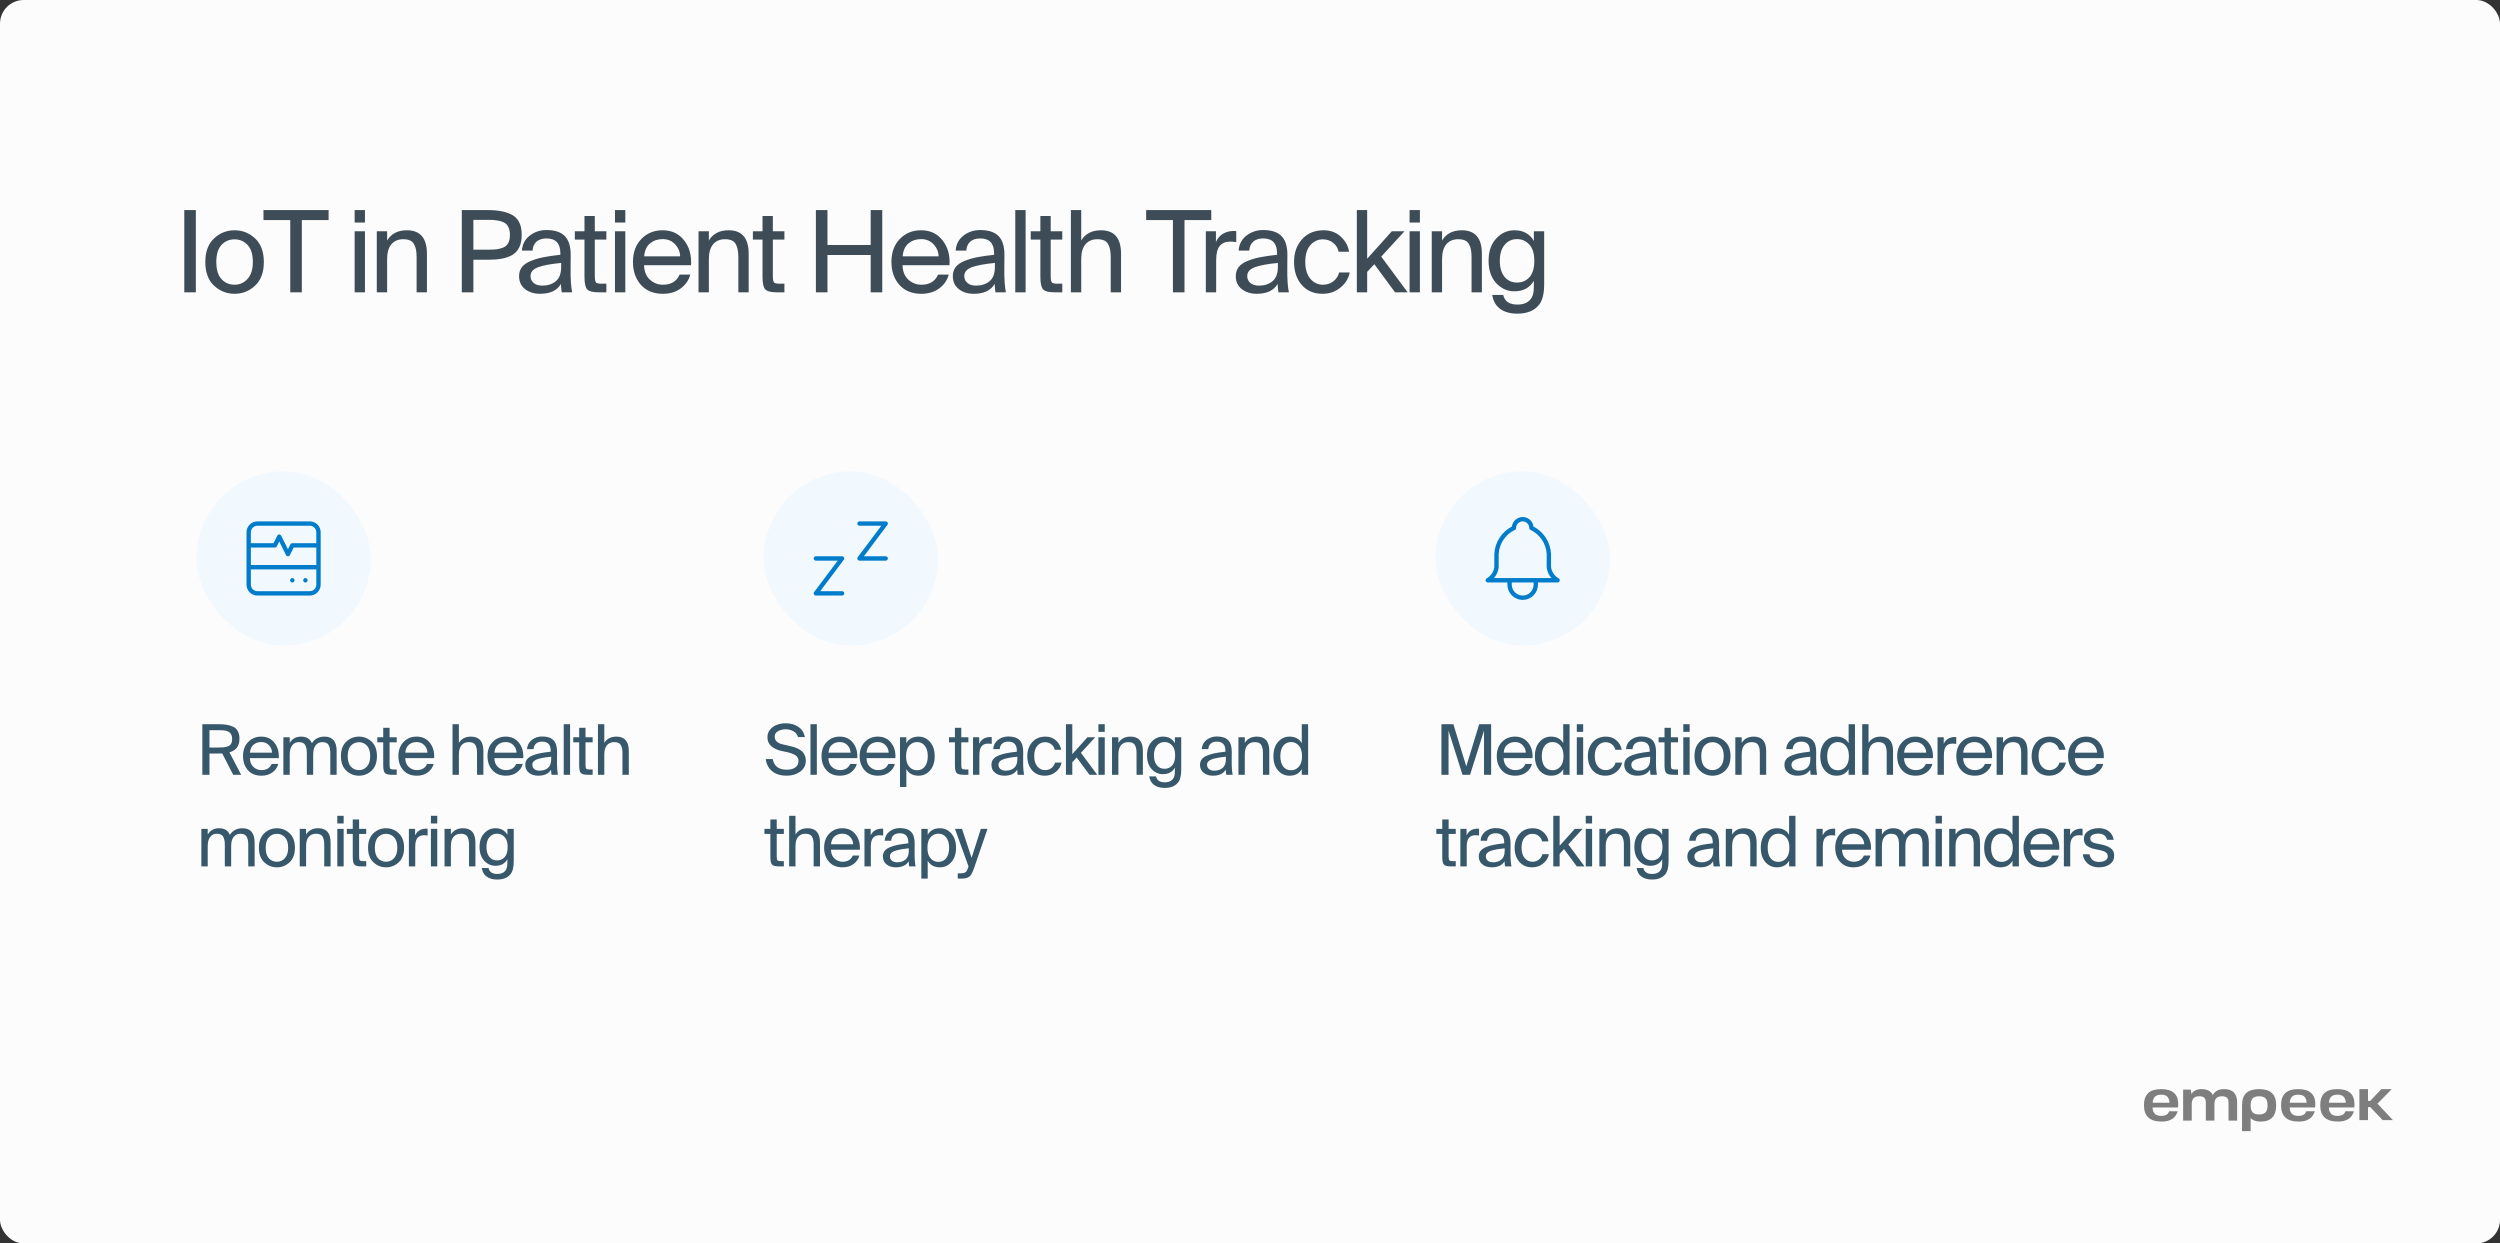 <svg width="573" height="285" viewBox="0 0 573 285" fill="none" xmlns="http://www.w3.org/2000/svg">
<rect x="0" y="0" width="573" height="285" fill="#333333" stroke="none"/>
<rect width="573" height="285" rx="5.43" fill="#FCFCFC"/>
<path opacity="0.8" d="M44.888 48.15V67H42.236V48.15H44.888ZM49.579 60.058C49.579 61.809 49.977 63.117 50.775 63.984C51.572 64.833 52.569 65.258 53.765 65.258C54.943 65.258 55.931 64.816 56.729 63.932C57.543 63.048 57.951 61.757 57.951 60.058C57.951 58.307 57.552 57.007 56.755 56.158C55.957 55.291 54.961 54.858 53.765 54.858C52.569 54.858 51.572 55.283 50.775 56.132C49.977 56.964 49.579 58.273 49.579 60.058ZM49.059 54.65C50.393 53.402 51.962 52.778 53.765 52.778C55.567 52.778 57.136 53.402 58.471 54.65C59.805 55.898 60.473 57.701 60.473 60.058C60.473 62.415 59.805 64.218 58.471 65.466C57.136 66.714 55.567 67.338 53.765 67.338C51.962 67.338 50.393 66.714 49.059 65.466C47.724 64.218 47.057 62.415 47.057 60.058C47.057 57.701 47.724 55.898 49.059 54.65ZM66.527 67V50.438H60.391V48.15H75.315V50.438H69.179V67H66.527ZM81.282 53.012H83.648V67H81.282V53.012ZM81.282 48.15H83.648V51.01H81.282V48.15ZM88.728 53.012V55.118C89.681 53.558 91.189 52.778 93.251 52.778C96.32 52.778 97.853 54.572 97.853 58.16V67H95.487V58.862C95.487 57.579 95.279 56.591 94.864 55.898C94.465 55.187 93.65 54.832 92.419 54.832C91.258 54.832 90.348 55.222 89.689 56.002C89.048 56.782 88.728 57.917 88.728 59.408V67H86.362V53.012H88.728ZM105.847 48.15H111.749C114.297 48.15 116.238 48.557 117.573 49.372C118.907 50.187 119.575 51.677 119.575 53.844C119.575 54.988 119.384 55.941 119.003 56.704C118.639 57.467 118.093 58.056 117.365 58.472C116.637 58.871 115.822 59.148 114.921 59.304C114.037 59.46 112.979 59.538 111.749 59.538H108.499V67H105.847V48.15ZM111.957 50.386H108.499V57.224H111.957C112.771 57.224 113.43 57.189 113.933 57.12C114.435 57.051 114.929 56.912 115.415 56.704C115.917 56.479 116.281 56.132 116.507 55.664C116.749 55.196 116.871 54.589 116.871 53.844C116.871 53.099 116.749 52.492 116.507 52.024C116.281 51.539 115.926 51.183 115.441 50.958C114.955 50.733 114.444 50.585 113.907 50.516C113.387 50.429 112.737 50.386 111.957 50.386ZM128.618 61.15V60.266C126.243 60.491 124.475 60.821 123.314 61.254C122.17 61.687 121.598 62.355 121.598 63.256C121.598 63.932 121.841 64.469 122.326 64.868C122.811 65.267 123.47 65.466 124.302 65.466C125.55 65.466 126.581 65.128 127.396 64.452C128.211 63.776 128.618 62.675 128.618 61.15ZM123.782 67.338C122.413 67.338 121.269 66.983 120.35 66.272C119.431 65.544 118.972 64.556 118.972 63.308C118.972 62.511 119.18 61.826 119.596 61.254C120.029 60.682 120.688 60.214 121.572 59.85C122.473 59.469 123.453 59.174 124.51 58.966C125.567 58.758 126.876 58.567 128.436 58.394V58.056C128.436 55.785 127.379 54.65 125.264 54.65C124.293 54.65 123.531 54.893 122.976 55.378C122.421 55.863 122.118 56.548 122.066 57.432H119.622C119.726 55.993 120.324 54.849 121.416 54C122.525 53.151 123.799 52.726 125.238 52.726C127.162 52.726 128.575 53.194 129.476 54.13C130.377 55.066 130.819 56.522 130.802 58.498L130.776 61.722C130.759 63.993 130.88 65.752 131.14 67H128.748C128.644 66.324 128.583 65.683 128.566 65.076C127.682 66.584 126.087 67.338 123.782 67.338ZM133.963 53.012V49.502H136.329V53.012H138.981V54.91H136.329V63.204C136.329 63.967 136.407 64.461 136.563 64.686C136.737 64.911 137.144 65.024 137.785 65.024H138.981V67H137.265C135.913 67 135.021 66.775 134.587 66.324C134.171 65.873 133.963 64.929 133.963 63.49V54.91H131.753V53.012H133.963ZM140.956 53.012H143.322V67H140.956V53.012ZM140.956 48.15H143.322V51.01H140.956V48.15ZM158.386 60.786H147.622C147.656 62.207 148.098 63.308 148.948 64.088C149.814 64.868 150.811 65.258 151.938 65.258C153.81 65.258 155.084 64.487 155.76 62.944H158.204C157.874 64.209 157.155 65.258 156.046 66.09C154.936 66.922 153.567 67.338 151.938 67.338C149.788 67.338 148.107 66.653 146.894 65.284C145.68 63.915 145.074 62.164 145.074 60.032C145.074 57.848 145.715 56.097 146.998 54.78C148.28 53.445 149.901 52.778 151.86 52.778C153.957 52.778 155.604 53.549 156.8 55.092C157.996 56.617 158.524 58.515 158.386 60.786ZM151.86 54.806C150.733 54.806 149.771 55.135 148.974 55.794C148.194 56.453 147.752 57.441 147.648 58.758H155.89C155.855 57.701 155.474 56.782 154.746 56.002C154.018 55.205 153.056 54.806 151.86 54.806ZM162.469 53.012V55.118C163.422 53.558 164.93 52.778 166.993 52.778C170.061 52.778 171.595 54.572 171.595 58.16V67H169.229V58.862C169.229 57.579 169.021 56.591 168.605 55.898C168.206 55.187 167.392 54.832 166.161 54.832C165 54.832 164.09 55.222 163.431 56.002C162.79 56.782 162.469 57.917 162.469 59.408V67H160.103V53.012H162.469ZM174.77 53.012V49.502H177.136V53.012H179.788V54.91H177.136V63.204C177.136 63.967 177.214 64.461 177.37 64.686C177.544 64.911 177.951 65.024 178.592 65.024H179.788V67H178.072C176.72 67 175.828 66.775 175.394 66.324C174.978 65.873 174.77 64.929 174.77 63.49V54.91H172.56V53.012H174.77ZM199.561 48.15H202.213V67H199.561V58.446H189.655V67H187.003V48.15H189.655V56.158H199.561V48.15ZM217.627 60.786H206.863C206.898 62.207 207.34 63.308 208.189 64.088C209.056 64.868 210.052 65.258 211.179 65.258C213.051 65.258 214.325 64.487 215.001 62.944H217.445C217.116 64.209 216.396 65.258 215.287 66.09C214.178 66.922 212.808 67.338 211.179 67.338C209.03 67.338 207.348 66.653 206.135 65.284C204.922 63.915 204.315 62.164 204.315 60.032C204.315 57.848 204.956 56.097 206.239 54.78C207.522 53.445 209.142 52.778 211.101 52.778C213.198 52.778 214.845 53.549 216.041 55.092C217.237 56.617 217.766 58.515 217.627 60.786ZM211.101 54.806C209.974 54.806 209.012 55.135 208.215 55.794C207.435 56.453 206.993 57.441 206.889 58.758H215.131C215.096 57.701 214.715 56.782 213.987 56.002C213.259 55.205 212.297 54.806 211.101 54.806ZM228.031 61.15V60.266C225.657 60.491 223.889 60.821 222.727 61.254C221.583 61.687 221.011 62.355 221.011 63.256C221.011 63.932 221.254 64.469 221.739 64.868C222.225 65.267 222.883 65.466 223.715 65.466C224.963 65.466 225.995 65.128 226.809 64.452C227.624 63.776 228.031 62.675 228.031 61.15ZM223.195 67.338C221.826 67.338 220.682 66.983 219.763 66.272C218.845 65.544 218.385 64.556 218.385 63.308C218.385 62.511 218.593 61.826 219.009 61.254C219.443 60.682 220.101 60.214 220.985 59.85C221.887 59.469 222.866 59.174 223.923 58.966C224.981 58.758 226.289 58.567 227.849 58.394V58.056C227.849 55.785 226.792 54.65 224.677 54.65C223.707 54.65 222.944 54.893 222.389 55.378C221.835 55.863 221.531 56.548 221.479 57.432H219.035C219.139 55.993 219.737 54.849 220.829 54C221.939 53.151 223.213 52.726 224.651 52.726C226.575 52.726 227.988 53.194 228.889 54.13C229.791 55.066 230.233 56.522 230.215 58.498L230.189 61.722C230.172 63.993 230.293 65.752 230.553 67H228.161C228.057 66.324 227.997 65.683 227.979 65.076C227.095 66.584 225.501 67.338 223.195 67.338ZM235.067 48.15V67H232.701V48.15H235.067ZM238.456 53.012V49.502H240.822V53.012H243.474V54.91H240.822V63.204C240.822 63.967 240.9 64.461 241.056 64.686C241.229 64.911 241.637 65.024 242.278 65.024H243.474V67H241.758C240.406 67 239.513 66.775 239.08 66.324C238.664 65.873 238.456 64.929 238.456 63.49V54.91H236.246V53.012H238.456ZM247.815 48.15V55.118C248.768 53.558 250.276 52.778 252.339 52.778C255.407 52.778 256.941 54.572 256.941 58.16V67H254.575V58.862C254.575 57.579 254.367 56.591 253.951 55.898C253.552 55.187 252.738 54.832 251.507 54.832C250.346 54.832 249.436 55.222 248.777 56.002C248.136 56.782 247.815 57.917 247.815 59.408V67H245.449V48.15H247.815ZM268.834 67V50.438H262.698V48.15H277.622V50.438H271.486V67H268.834ZM283.346 52.96V55.482C282.912 55.413 282.47 55.378 282.02 55.378C280.91 55.378 280.087 55.716 279.55 56.392C279.012 57.051 278.744 58.143 278.744 59.668V67H276.378V53.012H278.692V55.456C279.402 53.861 280.72 53.021 282.644 52.934C282.921 52.934 283.155 52.943 283.346 52.96ZM292.886 61.15V60.266C290.511 60.491 288.743 60.821 287.582 61.254C286.438 61.687 285.866 62.355 285.866 63.256C285.866 63.932 286.109 64.469 286.594 64.868C287.079 65.267 287.738 65.466 288.57 65.466C289.818 65.466 290.849 65.128 291.664 64.452C292.479 63.776 292.886 62.675 292.886 61.15ZM288.05 67.338C286.681 67.338 285.537 66.983 284.618 66.272C283.699 65.544 283.24 64.556 283.24 63.308C283.24 62.511 283.448 61.826 283.864 61.254C284.297 60.682 284.956 60.214 285.84 59.85C286.741 59.469 287.721 59.174 288.778 58.966C289.835 58.758 291.144 58.567 292.704 58.394V58.056C292.704 55.785 291.647 54.65 289.532 54.65C288.561 54.65 287.799 54.893 287.244 55.378C286.689 55.863 286.386 56.548 286.334 57.432H283.89C283.994 55.993 284.592 54.849 285.684 54C286.793 53.151 288.067 52.726 289.506 52.726C291.43 52.726 292.843 53.194 293.744 54.13C294.645 55.066 295.087 56.522 295.07 58.498L295.044 61.722C295.027 63.993 295.148 65.752 295.408 67H293.016C292.912 66.324 292.851 65.683 292.834 65.076C291.95 66.584 290.355 67.338 288.05 67.338ZM303.354 52.778C304.966 52.778 306.292 53.272 307.332 54.26C308.389 55.248 309.013 56.392 309.204 57.692H306.812C306.638 56.86 306.222 56.184 305.564 55.664C304.905 55.127 304.116 54.858 303.198 54.858C302.071 54.858 301.118 55.3 300.338 56.184C299.558 57.068 299.168 58.342 299.168 60.006C299.168 61.687 299.558 62.987 300.338 63.906C301.118 64.807 302.071 65.258 303.198 65.258C304.151 65.258 304.966 64.989 305.642 64.452C306.318 63.897 306.742 63.23 306.916 62.45H309.36C309.1 63.802 308.389 64.955 307.228 65.908C306.084 66.861 304.714 67.338 303.12 67.338C301.126 67.338 299.54 66.662 298.362 65.31C297.183 63.958 296.594 62.199 296.594 60.032C296.594 57.917 297.209 56.184 298.44 54.832C299.67 53.463 301.308 52.778 303.354 52.778ZM310.988 48.15H313.354V59.304L318.996 53.012H321.908L316.578 58.81L322.636 67H319.75L314.992 60.552L313.354 62.32V67H310.988V48.15ZM323.075 53.012H325.441V67H323.075V53.012ZM323.075 48.15H325.441V51.01H323.075V48.15ZM330.52 53.012V55.118C331.474 53.558 332.982 52.778 335.044 52.778C338.112 52.778 339.646 54.572 339.646 58.16V67H337.28V58.862C337.28 57.579 337.072 56.591 336.656 55.898C336.258 55.187 335.443 54.832 334.212 54.832C333.051 54.832 332.141 55.222 331.482 56.002C330.841 56.782 330.52 57.917 330.52 59.408V67H328.154V53.012H330.52ZM351.558 55.222V53.012H353.924V65.128C353.924 67.433 353.482 69.071 352.598 70.042C351.523 71.273 349.911 71.888 347.762 71.888C346.15 71.888 344.841 71.524 343.836 70.796C342.848 70.068 342.241 69.002 342.016 67.598H344.538C344.867 69.071 345.95 69.808 347.788 69.808C349.053 69.808 350.006 69.461 350.648 68.768C350.96 68.421 351.185 68.031 351.324 67.598C351.48 67.182 351.558 66.541 351.558 65.674V64.348C350.622 65.96 349.14 66.766 347.112 66.766C345.482 66.766 344.087 66.142 342.926 64.894C341.764 63.629 341.184 61.921 341.184 59.772C341.184 57.623 341.764 55.924 342.926 54.676C344.087 53.411 345.482 52.778 347.112 52.778C349.14 52.778 350.622 53.593 351.558 55.222ZM351.662 59.772C351.662 58.108 351.28 56.869 350.518 56.054C349.772 55.222 348.836 54.806 347.71 54.806C346.531 54.806 345.578 55.248 344.85 56.132C344.122 56.999 343.758 58.212 343.758 59.772C343.758 61.349 344.122 62.58 344.85 63.464C345.578 64.331 346.531 64.764 347.71 64.764C348.854 64.764 349.798 64.357 350.544 63.542C351.289 62.71 351.662 61.453 351.662 59.772Z" fill="#0E212D"/>
<path d="M495.353 249.624C492.668 249.624 491.398 250.814 491.398 253.346C491.398 255.85 492.749 257.067 495.477 257.067C497.4 257.067 498.643 256.288 499.129 254.703H497.157C496.973 255.401 496.336 255.764 495.369 255.764C494.094 255.764 493.413 255.169 493.37 253.838H499.204C499.237 253.616 499.248 253.313 499.248 253.092C499.253 250.787 497.946 249.624 495.353 249.624ZM493.386 252.74C493.419 252.134 493.635 251.593 493.959 251.312C494.283 251.031 494.748 250.901 495.358 250.901C495.947 250.901 496.395 251.031 496.709 251.312C497.022 251.593 497.233 252.129 497.265 252.74H493.386Z" fill="black" fill-opacity="0.5"/>
<path d="M509.753 249.624C508.494 249.624 507.646 250.084 507.176 250.998C506.766 250.089 505.885 249.624 504.556 249.624C503.508 249.624 502.644 250.057 502.282 250.76L502.131 249.738H500.375V249.851V250.127V256.845H502.347V253.097C502.347 251.837 502.892 251.263 504.075 251.263C505.123 251.263 505.577 251.696 505.577 252.702V256.845H507.549V253.097C507.549 251.837 508.095 251.263 509.278 251.263C510.326 251.263 510.779 251.696 510.779 252.702V256.845H512.751V252.632C512.735 250.636 511.736 249.624 509.753 249.624Z" fill="black" fill-opacity="0.5"/>
<path d="M517.786 249.624C515.134 249.624 513.875 250.814 513.875 253.346V259.258H515.847V256.245C516.274 256.764 517.089 257.073 518.105 257.073C520.487 257.073 521.697 255.829 521.697 253.351C521.697 250.814 520.438 249.624 517.786 249.624ZM517.786 255.434C516.419 255.434 515.847 254.833 515.847 253.351C515.847 251.869 516.425 251.269 517.786 251.269C519.153 251.269 519.725 251.869 519.725 253.351C519.725 254.833 519.147 255.434 517.786 255.434Z" fill="black" fill-opacity="0.5"/>
<path d="M526.775 249.624C524.09 249.624 522.82 250.814 522.82 253.346C522.82 255.85 524.171 257.067 526.899 257.067C528.822 257.067 530.064 256.288 530.551 254.703H528.579C528.395 255.401 527.758 255.764 526.791 255.764C525.516 255.764 524.835 255.169 524.792 253.838H530.626C530.659 253.616 530.669 253.313 530.669 253.092C530.669 250.787 529.362 249.624 526.775 249.624ZM524.803 252.74C524.835 252.134 525.051 251.593 525.375 251.312C525.7 251.031 526.164 250.901 526.775 250.901C527.363 250.901 527.812 251.031 528.125 251.312C528.438 251.593 528.649 252.129 528.682 252.74H524.803Z" fill="black" fill-opacity="0.5"/>
<path d="M535.751 249.624C533.066 249.624 531.797 250.814 531.797 253.346C531.797 255.85 533.147 257.067 535.875 257.067C537.799 257.067 539.041 256.288 539.527 254.703H537.555C537.372 255.401 536.734 255.764 535.767 255.764C534.492 255.764 533.812 255.169 533.769 253.838H539.603C539.635 253.616 539.646 253.313 539.646 253.092C539.646 250.787 538.344 249.624 535.751 249.624ZM533.779 252.74C533.812 252.134 534.028 251.593 534.352 251.312C534.676 251.031 535.141 250.901 535.751 250.901C536.34 250.901 536.788 251.031 537.102 251.312C537.415 251.593 537.626 252.129 537.658 252.74H533.779Z" fill="black" fill-opacity="0.5"/>
<path d="M548.19 249.624H545.808L543.264 252.318H542.745V249.624H540.773V256.732H542.745V253.751H543.264L546.111 256.732H548.45L544.911 252.962L548.19 249.624Z" fill="black" fill-opacity="0.5"/>
<rect x="45" y="108" width="40" height="40" rx="20" fill="#F1F9FF"/>
<path d="M57 125H63L64 123L66 127L67 125H73M57 130H73M67 133V133.01M70 133V133.01M57 122C57 121.47 57.211 120.961 57.586 120.586C57.961 120.211 58.47 120 59 120H71C71.53 120 72.039 120.211 72.414 120.586C72.789 120.961 73 121.47 73 122V134C73 134.53 72.789 135.039 72.414 135.414C72.039 135.789 71.53 136 71 136H59C58.47 136 57.961 135.789 57.586 135.414C57.211 135.039 57 134.53 57 134V122Z" stroke="#007CCB" stroke-linecap="round" stroke-linejoin="round"/>
<path d="M53.448 177.583L50.936 172.687C50.733 172.698 50.44 172.703 50.056 172.703H48.008V177.583H46.376V165.983H50.056C50.824 165.983 51.475 166.031 52.008 166.127C52.552 166.213 53.053 166.373 53.512 166.607C53.971 166.842 54.312 167.189 54.536 167.647C54.771 168.095 54.888 168.655 54.888 169.327C54.888 170.981 54.12 172.015 52.584 172.431L55.272 177.583H53.448ZM50.184 167.359H48.008V171.327H50.184C50.675 171.327 51.075 171.311 51.384 171.279C51.704 171.237 52.013 171.151 52.312 171.023C52.621 170.895 52.845 170.693 52.984 170.415C53.133 170.138 53.208 169.786 53.208 169.359C53.208 169.007 53.155 168.709 53.048 168.463C52.941 168.218 52.803 168.026 52.632 167.887C52.472 167.738 52.253 167.626 51.976 167.551C51.699 167.466 51.427 167.413 51.16 167.391C50.893 167.37 50.568 167.359 50.184 167.359ZM63.893 173.759H57.269C57.291 174.634 57.563 175.311 58.085 175.791C58.619 176.271 59.232 176.511 59.925 176.511C61.077 176.511 61.861 176.037 62.277 175.087H63.781C63.579 175.866 63.136 176.511 62.453 177.023C61.771 177.535 60.928 177.791 59.925 177.791C58.603 177.791 57.568 177.37 56.821 176.527C56.075 175.685 55.701 174.607 55.701 173.295C55.701 171.951 56.096 170.874 56.885 170.063C57.675 169.242 58.672 168.831 59.877 168.831C61.168 168.831 62.181 169.306 62.917 170.255C63.653 171.194 63.979 172.362 63.893 173.759ZM59.877 170.079C59.184 170.079 58.592 170.282 58.101 170.687C57.621 171.093 57.349 171.701 57.285 172.511H62.357C62.336 171.861 62.101 171.295 61.653 170.815C61.205 170.325 60.613 170.079 59.877 170.079ZM66.406 172.911V177.583H64.95V168.975H66.406V170.271C66.993 169.311 67.857 168.831 68.998 168.831C70.246 168.831 71.073 169.338 71.478 170.351C72.129 169.338 73.094 168.831 74.374 168.831C76.23 168.831 77.158 169.935 77.158 172.143V177.583H75.702V172.575C75.702 171.797 75.574 171.189 75.318 170.751C75.073 170.314 74.588 170.095 73.862 170.095C73.222 170.095 72.716 170.341 72.342 170.831C71.969 171.311 71.782 172.005 71.782 172.911V177.583H70.326V172.575C70.326 171.797 70.198 171.189 69.942 170.751C69.697 170.314 69.212 170.095 68.486 170.095C67.846 170.095 67.34 170.341 66.966 170.831C66.593 171.311 66.406 172.005 66.406 172.911ZM79.693 173.311C79.693 174.389 79.938 175.194 80.429 175.727C80.919 176.25 81.533 176.511 82.269 176.511C82.994 176.511 83.602 176.239 84.093 175.695C84.594 175.151 84.845 174.357 84.845 173.311C84.845 172.234 84.599 171.434 84.109 170.911C83.618 170.378 83.005 170.111 82.269 170.111C81.533 170.111 80.919 170.373 80.429 170.895C79.938 171.407 79.693 172.213 79.693 173.311ZM79.373 169.983C80.194 169.215 81.159 168.831 82.269 168.831C83.378 168.831 84.343 169.215 85.165 169.983C85.986 170.751 86.397 171.861 86.397 173.311C86.397 174.762 85.986 175.871 85.165 176.639C84.343 177.407 83.378 177.791 82.269 177.791C81.159 177.791 80.194 177.407 79.373 176.639C78.551 175.871 78.141 174.762 78.141 173.311C78.141 171.861 78.551 170.751 79.373 169.983ZM87.836 168.975V166.815H89.292V168.975H90.924V170.143H89.292V175.247C89.292 175.717 89.34 176.021 89.436 176.159C89.543 176.298 89.793 176.367 90.188 176.367H90.924V177.583H89.868C89.036 177.583 88.487 177.445 88.22 177.167C87.964 176.89 87.836 176.309 87.836 175.423V170.143H86.476V168.975H87.836ZM99.505 173.759H92.881C92.903 174.634 93.174 175.311 93.697 175.791C94.231 176.271 94.844 176.511 95.537 176.511C96.689 176.511 97.473 176.037 97.889 175.087H99.393C99.191 175.866 98.748 176.511 98.065 177.023C97.382 177.535 96.54 177.791 95.537 177.791C94.215 177.791 93.18 177.37 92.433 176.527C91.686 175.685 91.313 174.607 91.313 173.295C91.313 171.951 91.708 170.874 92.497 170.063C93.287 169.242 94.284 168.831 95.489 168.831C96.78 168.831 97.793 169.306 98.529 170.255C99.265 171.194 99.591 172.362 99.505 173.759ZM95.489 170.079C94.796 170.079 94.204 170.282 93.713 170.687C93.233 171.093 92.961 171.701 92.897 172.511H97.969C97.948 171.861 97.713 171.295 97.265 170.815C96.817 170.325 96.225 170.079 95.489 170.079ZM105.175 165.983V170.271C105.762 169.311 106.69 168.831 107.959 168.831C109.847 168.831 110.791 169.935 110.791 172.143V177.583H109.335V172.575C109.335 171.786 109.207 171.178 108.951 170.751C108.706 170.314 108.204 170.095 107.447 170.095C106.732 170.095 106.172 170.335 105.767 170.815C105.372 171.295 105.175 171.994 105.175 172.911V177.583H103.719V165.983H105.175ZM119.929 173.759H113.305C113.326 174.634 113.598 175.311 114.121 175.791C114.654 176.271 115.268 176.511 115.961 176.511C117.113 176.511 117.897 176.037 118.313 175.087H119.817C119.614 175.866 119.172 176.511 118.489 177.023C117.806 177.535 116.964 177.791 115.961 177.791C114.638 177.791 113.604 177.37 112.857 176.527C112.11 175.685 111.737 174.607 111.737 173.295C111.737 171.951 112.132 170.874 112.921 170.063C113.71 169.242 114.708 168.831 115.913 168.831C117.204 168.831 118.217 169.306 118.953 170.255C119.689 171.194 120.014 172.362 119.929 173.759ZM115.913 170.079C115.22 170.079 114.628 170.282 114.137 170.687C113.657 171.093 113.385 171.701 113.321 172.511H118.393C118.372 171.861 118.137 171.295 117.689 170.815C117.241 170.325 116.649 170.079 115.913 170.079ZM126.332 173.983V173.439C124.87 173.578 123.782 173.781 123.068 174.047C122.364 174.314 122.012 174.725 122.012 175.279C122.012 175.695 122.161 176.026 122.46 176.271C122.758 176.517 123.164 176.639 123.676 176.639C124.444 176.639 125.078 176.431 125.58 176.015C126.081 175.599 126.332 174.922 126.332 173.983ZM123.356 177.791C122.513 177.791 121.809 177.573 121.244 177.135C120.678 176.687 120.396 176.079 120.396 175.311C120.396 174.821 120.524 174.399 120.78 174.047C121.046 173.695 121.452 173.407 121.996 173.183C122.55 172.949 123.153 172.767 123.804 172.639C124.454 172.511 125.26 172.394 126.22 172.287V172.079C126.22 170.682 125.569 169.983 124.268 169.983C123.67 169.983 123.201 170.133 122.86 170.431C122.518 170.73 122.332 171.151 122.3 171.695H120.796C120.86 170.81 121.228 170.106 121.9 169.583C122.582 169.061 123.366 168.799 124.252 168.799C125.436 168.799 126.305 169.087 126.86 169.663C127.414 170.239 127.686 171.135 127.676 172.351L127.66 174.335C127.649 175.733 127.724 176.815 127.884 177.583H126.412C126.348 177.167 126.31 176.773 126.3 176.399C125.756 177.327 124.774 177.791 123.356 177.791ZM130.661 165.983V177.583H129.205V165.983H130.661ZM132.747 168.975V166.815H134.203V168.975H135.835V170.143H134.203V175.247C134.203 175.717 134.251 176.021 134.347 176.159C134.453 176.298 134.704 176.367 135.099 176.367H135.835V177.583H134.779C133.947 177.583 133.397 177.445 133.131 177.167C132.875 176.89 132.747 176.309 132.747 175.423V170.143H131.387V168.975H132.747ZM138.506 165.983V170.271C139.093 169.311 140.021 168.831 141.29 168.831C143.178 168.831 144.122 169.935 144.122 172.143V177.583H142.666V172.575C142.666 171.786 142.538 171.178 142.282 170.751C142.037 170.314 141.535 170.095 140.778 170.095C140.063 170.095 139.503 170.335 139.098 170.815C138.703 171.295 138.506 171.994 138.506 172.911V177.583H137.05V165.983H138.506ZM47.608 193.911V198.583H46.152V189.975H47.608V191.271C48.195 190.311 49.059 189.831 50.2 189.831C51.448 189.831 52.275 190.338 52.68 191.351C53.331 190.338 54.296 189.831 55.576 189.831C57.432 189.831 58.36 190.935 58.36 193.143V198.583H56.904V193.575C56.904 192.797 56.776 192.189 56.52 191.751C56.275 191.314 55.789 191.095 55.064 191.095C54.424 191.095 53.917 191.341 53.544 191.831C53.171 192.311 52.984 193.005 52.984 193.911V198.583H51.528V193.575C51.528 192.797 51.4 192.189 51.144 191.751C50.899 191.314 50.413 191.095 49.688 191.095C49.048 191.095 48.541 191.341 48.168 191.831C47.795 192.311 47.608 193.005 47.608 193.911ZM60.895 194.311C60.895 195.389 61.14 196.194 61.631 196.727C62.121 197.25 62.735 197.511 63.471 197.511C64.196 197.511 64.804 197.239 65.295 196.695C65.796 196.151 66.047 195.357 66.047 194.311C66.047 193.234 65.801 192.434 65.311 191.911C64.82 191.378 64.207 191.111 63.471 191.111C62.735 191.111 62.121 191.373 61.631 191.895C61.14 192.407 60.895 193.213 60.895 194.311ZM60.575 190.983C61.396 190.215 62.361 189.831 63.471 189.831C64.58 189.831 65.545 190.215 66.367 190.983C67.188 191.751 67.599 192.861 67.599 194.311C67.599 195.762 67.188 196.871 66.367 197.639C65.545 198.407 64.58 198.791 63.471 198.791C62.361 198.791 61.396 198.407 60.575 197.639C59.753 196.871 59.343 195.762 59.343 194.311C59.343 192.861 59.753 191.751 60.575 190.983ZM70.156 189.975V191.271C70.743 190.311 71.671 189.831 72.94 189.831C74.828 189.831 75.772 190.935 75.772 193.143V198.583H74.316V193.575C74.316 192.786 74.188 192.178 73.932 191.751C73.687 191.314 73.186 191.095 72.428 191.095C71.713 191.095 71.153 191.335 70.748 191.815C70.353 192.295 70.156 192.994 70.156 193.911V198.583H68.7V189.975H70.156ZM77.31 189.975H78.766V198.583H77.31V189.975ZM77.31 186.983H78.766V188.743H77.31V186.983ZM80.852 189.975V187.815H82.308V189.975H83.94V191.143H82.308V196.247C82.308 196.717 82.356 197.021 82.452 197.159C82.558 197.298 82.809 197.367 83.204 197.367H83.94V198.583H82.884C82.052 198.583 81.502 198.445 81.236 198.167C80.98 197.89 80.852 197.309 80.852 196.423V191.143H79.492V189.975H80.852ZM85.913 194.311C85.913 195.389 86.158 196.194 86.649 196.727C87.139 197.25 87.753 197.511 88.489 197.511C89.214 197.511 89.822 197.239 90.313 196.695C90.814 196.151 91.065 195.357 91.065 194.311C91.065 193.234 90.819 192.434 90.329 191.911C89.838 191.378 89.225 191.111 88.489 191.111C87.753 191.111 87.139 191.373 86.649 191.895C86.158 192.407 85.913 193.213 85.913 194.311ZM85.593 190.983C86.414 190.215 87.379 189.831 88.489 189.831C89.598 189.831 90.563 190.215 91.385 190.983C92.206 191.751 92.617 192.861 92.617 194.311C92.617 195.762 92.206 196.871 91.385 197.639C90.563 198.407 89.598 198.791 88.489 198.791C87.379 198.791 86.414 198.407 85.593 197.639C84.771 196.871 84.361 195.762 84.361 194.311C84.361 192.861 84.771 191.751 85.593 190.983ZM98.006 189.943V191.495C97.74 191.453 97.468 191.431 97.19 191.431C96.508 191.431 96.001 191.639 95.67 192.055C95.34 192.461 95.174 193.133 95.174 194.071V198.583H93.718V189.975H95.142V191.479C95.58 190.498 96.39 189.981 97.574 189.927C97.745 189.927 97.889 189.933 98.006 189.943ZM98.766 189.975H100.222V198.583H98.766V189.975ZM98.766 186.983H100.222V188.743H98.766V186.983ZM103.347 189.975V191.271C103.934 190.311 104.862 189.831 106.131 189.831C108.019 189.831 108.963 190.935 108.963 193.143V198.583H107.507V193.575C107.507 192.786 107.379 192.178 107.123 191.751C106.878 191.314 106.377 191.095 105.619 191.095C104.905 191.095 104.345 191.335 103.939 191.815C103.545 192.295 103.347 192.994 103.347 193.911V198.583H101.891V189.975H103.347ZM116.293 191.335V189.975H117.749V197.431C117.749 198.85 117.477 199.858 116.933 200.455C116.272 201.213 115.28 201.591 113.957 201.591C112.965 201.591 112.16 201.367 111.541 200.919C110.933 200.471 110.56 199.815 110.421 198.951H111.973C112.176 199.858 112.843 200.311 113.973 200.311C114.752 200.311 115.339 200.098 115.733 199.671C115.925 199.458 116.064 199.218 116.149 198.951C116.245 198.695 116.293 198.301 116.293 197.767V196.951C115.717 197.943 114.805 198.439 113.557 198.439C112.555 198.439 111.696 198.055 110.981 197.287C110.267 196.509 109.909 195.458 109.909 194.135C109.909 192.813 110.267 191.767 110.981 190.999C111.696 190.221 112.555 189.831 113.557 189.831C114.805 189.831 115.717 190.333 116.293 191.335ZM116.357 194.135C116.357 193.111 116.123 192.349 115.653 191.847C115.195 191.335 114.619 191.079 113.925 191.079C113.2 191.079 112.613 191.351 112.165 191.895C111.717 192.429 111.493 193.175 111.493 194.135C111.493 195.106 111.717 195.863 112.165 196.407C112.613 196.941 113.2 197.207 113.925 197.207C114.629 197.207 115.211 196.957 115.669 196.455C116.128 195.943 116.357 195.17 116.357 194.135Z" fill="#37576B"/>
<rect x="175" y="108" width="40" height="40" rx="20" fill="#F1F9FF"/>
<path d="M187 128H193L187 136H193M197 120H203L197 128H203" stroke="#007CCB" stroke-linecap="round" stroke-linejoin="round"/>
<path d="M175.896 168.943C175.896 168.25 176.12 167.653 176.568 167.151C177.016 166.65 177.544 166.298 178.152 166.095C178.771 165.882 179.416 165.775 180.088 165.775C181.208 165.775 182.163 166.042 182.952 166.575C183.752 167.098 184.264 167.887 184.488 168.943H182.904C182.723 168.325 182.36 167.871 181.816 167.583C181.272 167.295 180.675 167.151 180.024 167.151C179.448 167.151 178.893 167.29 178.36 167.567C177.827 167.845 177.56 168.271 177.56 168.847C177.56 169.754 178.189 170.346 179.448 170.623L180.792 170.927C181.208 171.013 181.571 171.103 181.88 171.199C182.2 171.295 182.547 171.434 182.92 171.615C183.293 171.797 183.597 171.999 183.832 172.223C184.077 172.447 184.28 172.741 184.44 173.103C184.611 173.466 184.696 173.871 184.696 174.319C184.696 175.397 184.264 176.245 183.4 176.863C182.547 177.482 181.507 177.791 180.28 177.791C178.925 177.791 177.827 177.45 176.984 176.767C176.152 176.085 175.661 175.157 175.512 173.983H177.112C177.421 175.605 178.488 176.415 180.312 176.415C181.165 176.415 181.827 176.239 182.296 175.887C182.776 175.525 183.016 175.05 183.016 174.463C183.016 173.887 182.803 173.45 182.376 173.151C181.949 172.853 181.331 172.607 180.52 172.415L179.08 172.111C178.163 171.909 177.4 171.551 176.792 171.039C176.195 170.527 175.896 169.829 175.896 168.943ZM187.218 165.983V177.583H185.762V165.983H187.218ZM196.488 173.759H189.864C189.885 174.634 190.157 175.311 190.68 175.791C191.213 176.271 191.826 176.511 192.52 176.511C193.672 176.511 194.456 176.037 194.872 175.087H196.376C196.173 175.866 195.73 176.511 195.048 177.023C194.365 177.535 193.522 177.791 192.52 177.791C191.197 177.791 190.162 177.37 189.416 176.527C188.669 175.685 188.296 174.607 188.296 173.295C188.296 171.951 188.69 170.874 189.48 170.063C190.269 169.242 191.266 168.831 192.472 168.831C193.762 168.831 194.776 169.306 195.512 170.255C196.248 171.194 196.573 172.362 196.488 173.759ZM192.472 170.079C191.778 170.079 191.186 170.282 190.696 170.687C190.216 171.093 189.944 171.701 189.88 172.511H194.952C194.93 171.861 194.696 171.295 194.248 170.815C193.8 170.325 193.208 170.079 192.472 170.079ZM205.223 173.759H198.599C198.62 174.634 198.892 175.311 199.415 175.791C199.948 176.271 200.561 176.511 201.255 176.511C202.407 176.511 203.191 176.037 203.607 175.087H205.111C204.908 175.866 204.465 176.511 203.783 177.023C203.1 177.535 202.257 177.791 201.255 177.791C199.932 177.791 198.897 177.37 198.151 176.527C197.404 175.685 197.031 174.607 197.031 173.295C197.031 171.951 197.425 170.874 198.215 170.063C199.004 169.242 200.001 168.831 201.207 168.831C202.497 168.831 203.511 169.306 204.247 170.255C204.983 171.194 205.308 172.362 205.223 173.759ZM201.207 170.079C200.513 170.079 199.921 170.282 199.431 170.687C198.951 171.093 198.679 171.701 198.615 172.511H203.687C203.665 171.861 203.431 171.295 202.983 170.815C202.535 170.325 201.943 170.079 201.207 170.079ZM206.28 168.975H207.736V170.335C208.312 169.333 209.25 168.831 210.552 168.831C211.586 168.831 212.456 169.237 213.16 170.047C213.874 170.858 214.232 171.946 214.232 173.311C214.232 174.687 213.874 175.781 213.16 176.591C212.456 177.391 211.586 177.791 210.552 177.791C209.25 177.791 208.312 177.29 207.736 176.287V180.383H206.28V168.975ZM208.392 170.895C207.912 171.439 207.672 172.245 207.672 173.311C207.672 174.378 207.912 175.183 208.392 175.727C208.882 176.271 209.48 176.543 210.184 176.543C210.941 176.543 211.538 176.261 211.976 175.695C212.424 175.119 212.648 174.325 212.648 173.311C212.648 172.298 212.424 171.509 211.976 170.943C211.538 170.367 210.941 170.079 210.184 170.079C209.48 170.079 208.882 170.351 208.392 170.895ZM218.869 168.975V166.815H220.325V168.975H221.957V170.143H220.325V175.247C220.325 175.717 220.373 176.021 220.469 176.159C220.575 176.298 220.826 176.367 221.221 176.367H221.957V177.583H220.901C220.069 177.583 219.519 177.445 219.253 177.167C218.997 176.89 218.869 176.309 218.869 175.423V170.143H217.509V168.975H218.869ZM227.304 168.943V170.495C227.037 170.453 226.765 170.431 226.488 170.431C225.805 170.431 225.298 170.639 224.968 171.055C224.637 171.461 224.472 172.133 224.472 173.071V177.583H223.016V168.975H224.44V170.479C224.877 169.498 225.688 168.981 226.872 168.927C227.042 168.927 227.186 168.933 227.304 168.943ZM233.175 173.983V173.439C231.713 173.578 230.625 173.781 229.911 174.047C229.207 174.314 228.855 174.725 228.855 175.279C228.855 175.695 229.004 176.026 229.303 176.271C229.601 176.517 230.007 176.639 230.519 176.639C231.287 176.639 231.921 176.431 232.423 176.015C232.924 175.599 233.175 174.922 233.175 173.983ZM230.199 177.791C229.356 177.791 228.652 177.573 228.087 177.135C227.521 176.687 227.239 176.079 227.239 175.311C227.239 174.821 227.367 174.399 227.623 174.047C227.889 173.695 228.295 173.407 228.839 173.183C229.393 172.949 229.996 172.767 230.647 172.639C231.297 172.511 232.103 172.394 233.063 172.287V172.079C233.063 170.682 232.412 169.983 231.111 169.983C230.513 169.983 230.044 170.133 229.703 170.431C229.361 170.73 229.175 171.151 229.143 171.695H227.639C227.703 170.81 228.071 170.106 228.743 169.583C229.425 169.061 230.209 168.799 231.095 168.799C232.279 168.799 233.148 169.087 233.703 169.663C234.257 170.239 234.529 171.135 234.519 172.351L234.503 174.335C234.492 175.733 234.567 176.815 234.727 177.583H233.255C233.191 177.167 233.153 176.773 233.143 176.399C232.599 177.327 231.617 177.791 230.199 177.791ZM239.616 168.831C240.608 168.831 241.424 169.135 242.064 169.743C242.715 170.351 243.099 171.055 243.216 171.855H241.744C241.638 171.343 241.382 170.927 240.976 170.607C240.571 170.277 240.086 170.111 239.52 170.111C238.827 170.111 238.24 170.383 237.76 170.927C237.28 171.471 237.04 172.255 237.04 173.279C237.04 174.314 237.28 175.114 237.76 175.679C238.24 176.234 238.827 176.511 239.52 176.511C240.107 176.511 240.608 176.346 241.024 176.015C241.44 175.674 241.702 175.263 241.808 174.783H243.312C243.152 175.615 242.715 176.325 242 176.911C241.296 177.498 240.454 177.791 239.472 177.791C238.246 177.791 237.27 177.375 236.544 176.543C235.819 175.711 235.456 174.629 235.456 173.295C235.456 171.994 235.835 170.927 236.592 170.095C237.35 169.253 238.358 168.831 239.616 168.831ZM244.314 165.983H245.77V172.847L249.242 168.975H251.034L247.754 172.543L251.482 177.583H249.706L246.778 173.615L245.77 174.703V177.583H244.314V165.983ZM251.753 168.975H253.209V177.583H251.753V168.975ZM251.753 165.983H253.209V167.743H251.753V165.983ZM256.334 168.975V170.271C256.921 169.311 257.849 168.831 259.118 168.831C261.006 168.831 261.95 169.935 261.95 172.143V177.583H260.494V172.575C260.494 171.786 260.366 171.178 260.11 170.751C259.865 170.314 259.364 170.095 258.606 170.095C257.892 170.095 257.332 170.335 256.926 170.815C256.532 171.295 256.334 171.994 256.334 172.911V177.583H254.878V168.975H256.334ZM269.28 170.335V168.975H270.736V176.431C270.736 177.85 270.464 178.858 269.92 179.455C269.259 180.213 268.267 180.591 266.944 180.591C265.952 180.591 265.147 180.367 264.528 179.919C263.92 179.471 263.547 178.815 263.408 177.951H264.96C265.163 178.858 265.83 179.311 266.96 179.311C267.739 179.311 268.326 179.098 268.72 178.671C268.912 178.458 269.051 178.218 269.136 177.951C269.232 177.695 269.28 177.301 269.28 176.767V175.951C268.704 176.943 267.792 177.439 266.544 177.439C265.542 177.439 264.683 177.055 263.968 176.287C263.254 175.509 262.896 174.458 262.896 173.135C262.896 171.813 263.254 170.767 263.968 169.999C264.683 169.221 265.542 168.831 266.544 168.831C267.792 168.831 268.704 169.333 269.28 170.335ZM269.344 173.135C269.344 172.111 269.11 171.349 268.64 170.847C268.182 170.335 267.606 170.079 266.912 170.079C266.187 170.079 265.6 170.351 265.152 170.895C264.704 171.429 264.48 172.175 264.48 173.135C264.48 174.106 264.704 174.863 265.152 175.407C265.6 175.941 266.187 176.207 266.912 176.207C267.616 176.207 268.198 175.957 268.656 175.455C269.115 174.943 269.344 174.17 269.344 173.135ZM280.976 173.983V173.439C279.515 173.578 278.427 173.781 277.712 174.047C277.008 174.314 276.656 174.725 276.656 175.279C276.656 175.695 276.805 176.026 277.104 176.271C277.403 176.517 277.808 176.639 278.32 176.639C279.088 176.639 279.723 176.431 280.224 176.015C280.725 175.599 280.976 174.922 280.976 173.983ZM278 177.791C277.157 177.791 276.453 177.573 275.888 177.135C275.323 176.687 275.04 176.079 275.04 175.311C275.04 174.821 275.168 174.399 275.424 174.047C275.691 173.695 276.096 173.407 276.64 173.183C277.195 172.949 277.797 172.767 278.448 172.639C279.099 172.511 279.904 172.394 280.864 172.287V172.079C280.864 170.682 280.213 169.983 278.912 169.983C278.315 169.983 277.845 170.133 277.504 170.431C277.163 170.73 276.976 171.151 276.944 171.695H275.44C275.504 170.81 275.872 170.106 276.544 169.583C277.227 169.061 278.011 168.799 278.896 168.799C280.08 168.799 280.949 169.087 281.504 169.663C282.059 170.239 282.331 171.135 282.32 172.351L282.304 174.335C282.293 175.733 282.368 176.815 282.528 177.583H281.056C280.992 177.167 280.955 176.773 280.944 176.399C280.4 177.327 279.419 177.791 278 177.791ZM285.306 168.975V170.271C285.892 169.311 286.82 168.831 288.09 168.831C289.978 168.831 290.922 169.935 290.922 172.143V177.583H289.466V172.575C289.466 171.786 289.338 171.178 289.082 170.751C288.836 170.314 288.335 170.095 287.578 170.095C286.863 170.095 286.303 170.335 285.898 170.815C285.503 171.295 285.306 171.994 285.306 172.911V177.583H283.85V168.975H285.306ZM298.364 170.335V165.983H299.82V177.583H298.364V176.287C297.788 177.29 296.849 177.791 295.548 177.791C294.513 177.791 293.638 177.391 292.924 176.591C292.22 175.781 291.868 174.687 291.868 173.311C291.868 171.946 292.22 170.858 292.924 170.047C293.638 169.237 294.513 168.831 295.548 168.831C296.849 168.831 297.788 169.333 298.364 170.335ZM297.692 175.727C298.182 175.183 298.428 174.378 298.428 173.311C298.428 172.245 298.182 171.439 297.692 170.895C297.212 170.351 296.62 170.079 295.916 170.079C295.158 170.079 294.556 170.367 294.108 170.943C293.67 171.509 293.452 172.298 293.452 173.311C293.452 174.325 293.67 175.119 294.108 175.695C294.556 176.261 295.158 176.543 295.916 176.543C296.62 176.543 297.212 176.271 297.692 175.727ZM176.568 189.975V187.815H178.024V189.975H179.656V191.143H178.024V196.247C178.024 196.717 178.072 197.021 178.168 197.159C178.275 197.298 178.525 197.367 178.92 197.367H179.656V198.583H178.6C177.768 198.583 177.219 198.445 176.952 198.167C176.696 197.89 176.568 197.309 176.568 196.423V191.143H175.208V189.975H176.568ZM182.327 186.983V191.271C182.914 190.311 183.842 189.831 185.111 189.831C186.999 189.831 187.943 190.935 187.943 193.143V198.583H186.487V193.575C186.487 192.786 186.359 192.178 186.103 191.751C185.858 191.314 185.357 191.095 184.599 191.095C183.885 191.095 183.325 191.335 182.919 191.815C182.525 192.295 182.327 192.994 182.327 193.911V198.583H180.871V186.983H182.327ZM197.081 194.759H190.457C190.479 195.634 190.751 196.311 191.273 196.791C191.807 197.271 192.42 197.511 193.113 197.511C194.265 197.511 195.049 197.037 195.465 196.087H196.969C196.767 196.866 196.324 197.511 195.641 198.023C194.959 198.535 194.116 198.791 193.113 198.791C191.791 198.791 190.756 198.37 190.009 197.527C189.263 196.685 188.889 195.607 188.889 194.295C188.889 192.951 189.284 191.874 190.073 191.063C190.863 190.242 191.86 189.831 193.065 189.831C194.356 189.831 195.369 190.306 196.105 191.255C196.841 192.194 197.167 193.362 197.081 194.759ZM193.065 191.079C192.372 191.079 191.78 191.282 191.289 191.687C190.809 192.093 190.537 192.701 190.473 193.511H195.545C195.524 192.861 195.289 192.295 194.841 191.815C194.393 191.325 193.801 191.079 193.065 191.079ZM202.426 189.943V191.495C202.16 191.453 201.888 191.431 201.61 191.431C200.928 191.431 200.421 191.639 200.09 192.055C199.76 192.461 199.594 193.133 199.594 194.071V198.583H198.138V189.975H199.562V191.479C200 190.498 200.81 189.981 201.994 189.927C202.165 189.927 202.309 189.933 202.426 189.943ZM208.297 194.983V194.439C206.836 194.578 205.748 194.781 205.033 195.047C204.329 195.314 203.977 195.725 203.977 196.279C203.977 196.695 204.127 197.026 204.425 197.271C204.724 197.517 205.129 197.639 205.641 197.639C206.409 197.639 207.044 197.431 207.545 197.015C208.047 196.599 208.297 195.922 208.297 194.983ZM205.321 198.791C204.479 198.791 203.775 198.573 203.209 198.135C202.644 197.687 202.361 197.079 202.361 196.311C202.361 195.821 202.489 195.399 202.745 195.047C203.012 194.695 203.417 194.407 203.961 194.183C204.516 193.949 205.119 193.767 205.769 193.639C206.42 193.511 207.225 193.394 208.185 193.287V193.079C208.185 191.682 207.535 190.983 206.233 190.983C205.636 190.983 205.167 191.133 204.825 191.431C204.484 191.73 204.297 192.151 204.265 192.695H202.761C202.825 191.81 203.193 191.106 203.865 190.583C204.548 190.061 205.332 189.799 206.217 189.799C207.401 189.799 208.271 190.087 208.825 190.663C209.38 191.239 209.652 192.135 209.641 193.351L209.625 195.335C209.615 196.733 209.689 197.815 209.849 198.583H208.377C208.313 198.167 208.276 197.773 208.265 197.399C207.721 198.327 206.74 198.791 205.321 198.791ZM211.171 189.975H212.627V191.335C213.203 190.333 214.141 189.831 215.443 189.831C216.477 189.831 217.347 190.237 218.051 191.047C218.765 191.858 219.123 192.946 219.123 194.311C219.123 195.687 218.765 196.781 218.051 197.591C217.347 198.391 216.477 198.791 215.443 198.791C214.141 198.791 213.203 198.29 212.627 197.287V201.383H211.171V189.975ZM213.283 191.895C212.803 192.439 212.563 193.245 212.563 194.311C212.563 195.378 212.803 196.183 213.283 196.727C213.773 197.271 214.371 197.543 215.075 197.543C215.832 197.543 216.429 197.261 216.867 196.695C217.315 196.119 217.539 195.325 217.539 194.311C217.539 193.298 217.315 192.509 216.867 191.943C216.429 191.367 215.832 191.079 215.075 191.079C214.371 191.079 213.773 191.351 213.283 191.895ZM224.815 189.975H226.335L223.263 198.951C223.028 199.623 222.809 200.114 222.607 200.423C222.415 200.743 222.137 200.983 221.775 201.143C221.412 201.303 220.911 201.383 220.271 201.383H219.519V200.167H220.111C220.655 200.167 221.044 200.087 221.279 199.927C221.524 199.767 221.737 199.378 221.919 198.759L221.983 198.583L218.879 189.975H220.495L222.687 196.615L224.815 189.975Z" fill="#37576B"/>
<rect x="329" y="108" width="40" height="40" rx="20" fill="#F1F9FF"/>
<path d="M346 133V134C346 134.796 346.316 135.559 346.879 136.121C347.441 136.684 348.204 137 349 137C349.796 137 350.559 136.684 351.121 136.121C351.684 135.559 352 134.796 352 134V133M347 121C347 120.47 347.211 119.961 347.586 119.586C347.961 119.211 348.47 119 349 119C349.53 119 350.039 119.211 350.414 119.586C350.789 119.961 351 120.47 351 121C352.148 121.543 353.127 122.388 353.832 123.445C354.537 124.502 354.94 125.731 355 127V130C355.075 130.622 355.295 131.217 355.643 131.738C355.99 132.259 356.455 132.691 357 133H341C341.545 132.691 342.01 132.259 342.357 131.738C342.705 131.217 342.925 130.622 343 130V127C343.06 125.731 343.463 124.502 344.168 123.445C344.873 122.388 345.852 121.543 347 121Z" stroke="#007CCB" stroke-linecap="round" stroke-linejoin="round"/>
<path d="M336.936 177.583H335.208L332.008 167.471V177.583H330.376V165.983H333.112L336.072 175.647L339.032 165.983H341.768V177.583H340.136V167.471L336.936 177.583ZM351.253 173.759H344.629C344.65 174.634 344.922 175.311 345.445 175.791C345.978 176.271 346.591 176.511 347.285 176.511C348.437 176.511 349.221 176.037 349.637 175.087H351.141C350.938 175.866 350.495 176.511 349.813 177.023C349.13 177.535 348.287 177.791 347.285 177.791C345.962 177.791 344.927 177.37 344.181 176.527C343.434 175.685 343.061 174.607 343.061 173.295C343.061 171.951 343.455 170.874 344.245 170.063C345.034 169.242 346.031 168.831 347.237 168.831C348.527 168.831 349.541 169.306 350.277 170.255C351.013 171.194 351.338 172.362 351.253 173.759ZM347.237 170.079C346.543 170.079 345.951 170.282 345.461 170.687C344.981 171.093 344.709 171.701 344.645 172.511H349.717C349.695 171.861 349.461 171.295 349.013 170.815C348.565 170.325 347.973 170.079 347.237 170.079ZM358.292 170.335V165.983H359.748V177.583H358.292V176.287C357.716 177.29 356.777 177.791 355.476 177.791C354.441 177.791 353.566 177.391 352.852 176.591C352.148 175.781 351.796 174.687 351.796 173.311C351.796 171.946 352.148 170.858 352.852 170.047C353.566 169.237 354.441 168.831 355.476 168.831C356.777 168.831 357.716 169.333 358.292 170.335ZM357.62 175.727C358.11 175.183 358.356 174.378 358.356 173.311C358.356 172.245 358.11 171.439 357.62 170.895C357.14 170.351 356.548 170.079 355.844 170.079C355.086 170.079 354.484 170.367 354.036 170.943C353.598 171.509 353.38 172.298 353.38 173.311C353.38 174.325 353.598 175.119 354.036 175.695C354.484 176.261 355.086 176.543 355.844 176.543C356.548 176.543 357.14 176.271 357.62 175.727ZM361.404 168.975H362.86V177.583H361.404V168.975ZM361.404 165.983H362.86V167.743H361.404V165.983ZM368.097 168.831C369.089 168.831 369.905 169.135 370.545 169.743C371.196 170.351 371.58 171.055 371.697 171.855H370.225C370.119 171.343 369.863 170.927 369.457 170.607C369.052 170.277 368.567 170.111 368.001 170.111C367.308 170.111 366.721 170.383 366.241 170.927C365.761 171.471 365.521 172.255 365.521 173.279C365.521 174.314 365.761 175.114 366.241 175.679C366.721 176.234 367.308 176.511 368.001 176.511C368.588 176.511 369.089 176.346 369.505 176.015C369.921 175.674 370.183 175.263 370.289 174.783H371.793C371.633 175.615 371.196 176.325 370.481 176.911C369.777 177.498 368.935 177.791 367.953 177.791C366.727 177.791 365.751 177.375 365.025 176.543C364.3 175.711 363.937 174.629 363.937 173.295C363.937 171.994 364.316 170.927 365.073 170.095C365.831 169.253 366.839 168.831 368.097 168.831ZM378.22 173.983V173.439C376.758 173.578 375.67 173.781 374.956 174.047C374.252 174.314 373.9 174.725 373.9 175.279C373.9 175.695 374.049 176.026 374.348 176.271C374.646 176.517 375.052 176.639 375.564 176.639C376.332 176.639 376.966 176.431 377.468 176.015C377.969 175.599 378.22 174.922 378.22 173.983ZM375.244 177.791C374.401 177.791 373.697 177.573 373.132 177.135C372.566 176.687 372.284 176.079 372.284 175.311C372.284 174.821 372.412 174.399 372.668 174.047C372.934 173.695 373.34 173.407 373.884 173.183C374.438 172.949 375.041 172.767 375.692 172.639C376.342 172.511 377.148 172.394 378.108 172.287V172.079C378.108 170.682 377.457 169.983 376.156 169.983C375.558 169.983 375.089 170.133 374.748 170.431C374.406 170.73 374.22 171.151 374.188 171.695H372.684C372.748 170.81 373.116 170.106 373.788 169.583C374.47 169.061 375.254 168.799 376.14 168.799C377.324 168.799 378.193 169.087 378.748 169.663C379.302 170.239 379.574 171.135 379.564 172.351L379.548 174.335C379.537 175.733 379.612 176.815 379.772 177.583H378.3C378.236 177.167 378.198 176.773 378.188 176.399C377.644 177.327 376.662 177.791 375.244 177.791ZM381.509 168.975V166.815H382.965V168.975H384.597V170.143H382.965V175.247C382.965 175.717 383.013 176.021 383.109 176.159C383.216 176.298 383.467 176.367 383.861 176.367H384.597V177.583H383.541C382.709 177.583 382.16 177.445 381.893 177.167C381.637 176.89 381.509 176.309 381.509 175.423V170.143H380.149V168.975H381.509ZM385.813 168.975H387.269V177.583H385.813V168.975ZM385.813 165.983H387.269V167.743H385.813V165.983ZM389.93 173.311C389.93 174.389 390.176 175.194 390.666 175.727C391.157 176.25 391.77 176.511 392.506 176.511C393.232 176.511 393.84 176.239 394.33 175.695C394.832 175.151 395.082 174.357 395.082 173.311C395.082 172.234 394.837 171.434 394.346 170.911C393.856 170.378 393.242 170.111 392.506 170.111C391.77 170.111 391.157 170.373 390.666 170.895C390.176 171.407 389.93 172.213 389.93 173.311ZM389.61 169.983C390.432 169.215 391.397 168.831 392.506 168.831C393.616 168.831 394.581 169.215 395.402 169.983C396.224 170.751 396.634 171.861 396.634 173.311C396.634 174.762 396.224 175.871 395.402 176.639C394.581 177.407 393.616 177.791 392.506 177.791C391.397 177.791 390.432 177.407 389.61 176.639C388.789 175.871 388.378 174.762 388.378 173.311C388.378 171.861 388.789 170.751 389.61 169.983ZM399.192 168.975V170.271C399.778 169.311 400.706 168.831 401.976 168.831C403.864 168.831 404.808 169.935 404.808 172.143V177.583H403.352V172.575C403.352 171.786 403.224 171.178 402.968 170.751C402.722 170.314 402.221 170.095 401.464 170.095C400.749 170.095 400.189 170.335 399.784 170.815C399.389 171.295 399.192 171.994 399.192 172.911V177.583H397.736V168.975H399.192ZM414.927 173.983V173.439C413.465 173.578 412.377 173.781 411.663 174.047C410.959 174.314 410.607 174.725 410.607 175.279C410.607 175.695 410.756 176.026 411.055 176.271C411.353 176.517 411.759 176.639 412.271 176.639C413.039 176.639 413.673 176.431 414.175 176.015C414.676 175.599 414.927 174.922 414.927 173.983ZM411.951 177.791C411.108 177.791 410.404 177.573 409.839 177.135C409.273 176.687 408.991 176.079 408.991 175.311C408.991 174.821 409.119 174.399 409.375 174.047C409.641 173.695 410.047 173.407 410.591 173.183C411.145 172.949 411.748 172.767 412.399 172.639C413.049 172.511 413.855 172.394 414.815 172.287V172.079C414.815 170.682 414.164 169.983 412.863 169.983C412.265 169.983 411.796 170.133 411.455 170.431C411.113 170.73 410.927 171.151 410.895 171.695H409.391C409.455 170.81 409.823 170.106 410.495 169.583C411.177 169.061 411.961 168.799 412.847 168.799C414.031 168.799 414.9 169.087 415.455 169.663C416.009 170.239 416.281 171.135 416.271 172.351L416.255 174.335C416.244 175.733 416.319 176.815 416.479 177.583H415.007C414.943 177.167 414.905 176.773 414.895 176.399C414.351 177.327 413.369 177.791 411.951 177.791ZM423.704 170.335V165.983H425.16V177.583H423.704V176.287C423.128 177.29 422.189 177.791 420.888 177.791C419.853 177.791 418.979 177.391 418.264 176.591C417.56 175.781 417.208 174.687 417.208 173.311C417.208 171.946 417.56 170.858 418.264 170.047C418.979 169.237 419.853 168.831 420.888 168.831C422.189 168.831 423.128 169.333 423.704 170.335ZM423.032 175.727C423.523 175.183 423.768 174.378 423.768 173.311C423.768 172.245 423.523 171.439 423.032 170.895C422.552 170.351 421.96 170.079 421.256 170.079C420.499 170.079 419.896 170.367 419.448 170.943C419.011 171.509 418.792 172.298 418.792 173.311C418.792 174.325 419.011 175.119 419.448 175.695C419.896 176.261 420.499 176.543 421.256 176.543C421.96 176.543 422.552 176.271 423.032 175.727ZM428.272 165.983V170.271C428.859 169.311 429.787 168.831 431.056 168.831C432.944 168.831 433.888 169.935 433.888 172.143V177.583H432.432V172.575C432.432 171.786 432.304 171.178 432.048 170.751C431.803 170.314 431.302 170.095 430.544 170.095C429.83 170.095 429.27 170.335 428.864 170.815C428.47 171.295 428.272 171.994 428.272 172.911V177.583H426.816V165.983H428.272ZM443.026 173.759H436.402C436.424 174.634 436.696 175.311 437.218 175.791C437.752 176.271 438.365 176.511 439.058 176.511C440.21 176.511 440.994 176.037 441.41 175.087H442.914C442.712 175.866 442.269 176.511 441.586 177.023C440.904 177.535 440.061 177.791 439.058 177.791C437.736 177.791 436.701 177.37 435.954 176.527C435.208 175.685 434.834 174.607 434.834 173.295C434.834 171.951 435.229 170.874 436.018 170.063C436.808 169.242 437.805 168.831 439.01 168.831C440.301 168.831 441.314 169.306 442.05 170.255C442.786 171.194 443.112 172.362 443.026 173.759ZM439.01 170.079C438.317 170.079 437.725 170.282 437.234 170.687C436.754 171.093 436.482 171.701 436.418 172.511H441.49C441.469 171.861 441.234 171.295 440.786 170.815C440.338 170.325 439.746 170.079 439.01 170.079ZM448.371 168.943V170.495C448.105 170.453 447.833 170.431 447.555 170.431C446.873 170.431 446.366 170.639 446.035 171.055C445.705 171.461 445.539 172.133 445.539 173.071V177.583H444.083V168.975H445.507V170.479C445.945 169.498 446.755 168.981 447.939 168.927C448.11 168.927 448.254 168.933 448.371 168.943ZM456.575 173.759H449.951C449.972 174.634 450.244 175.311 450.767 175.791C451.3 176.271 451.913 176.511 452.607 176.511C453.759 176.511 454.543 176.037 454.959 175.087H456.463C456.26 175.866 455.817 176.511 455.135 177.023C454.452 177.535 453.609 177.791 452.607 177.791C451.284 177.791 450.249 177.37 449.503 176.527C448.756 175.685 448.383 174.607 448.383 173.295C448.383 171.951 448.777 170.874 449.567 170.063C450.356 169.242 451.353 168.831 452.559 168.831C453.849 168.831 454.863 169.306 455.599 170.255C456.335 171.194 456.66 172.362 456.575 173.759ZM452.559 170.079C451.865 170.079 451.273 170.282 450.783 170.687C450.303 171.093 450.031 171.701 449.967 172.511H455.039C455.017 171.861 454.783 171.295 454.335 170.815C453.887 170.325 453.295 170.079 452.559 170.079ZM459.087 168.975V170.271C459.674 169.311 460.602 168.831 461.871 168.831C463.759 168.831 464.703 169.935 464.703 172.143V177.583H463.247V172.575C463.247 171.786 463.119 171.178 462.863 170.751C462.618 170.314 462.117 170.095 461.359 170.095C460.645 170.095 460.085 170.335 459.679 170.815C459.285 171.295 459.087 171.994 459.087 172.911V177.583H457.631V168.975H459.087ZM469.809 168.831C470.801 168.831 471.617 169.135 472.257 169.743C472.908 170.351 473.292 171.055 473.409 171.855H471.937C471.831 171.343 471.575 170.927 471.169 170.607C470.764 170.277 470.279 170.111 469.713 170.111C469.02 170.111 468.433 170.383 467.953 170.927C467.473 171.471 467.233 172.255 467.233 173.279C467.233 174.314 467.473 175.114 467.953 175.679C468.433 176.234 469.02 176.511 469.713 176.511C470.3 176.511 470.801 176.346 471.217 176.015C471.633 175.674 471.895 175.263 472.001 174.783H473.505C473.345 175.615 472.908 176.325 472.193 176.911C471.489 177.498 470.647 177.791 469.665 177.791C468.439 177.791 467.463 177.375 466.737 176.543C466.012 175.711 465.649 174.629 465.649 173.295C465.649 171.994 466.028 170.927 466.785 170.095C467.543 169.253 468.551 168.831 469.809 168.831ZM482.186 173.759H475.562C475.583 174.634 475.855 175.311 476.378 175.791C476.911 176.271 477.524 176.511 478.218 176.511C479.37 176.511 480.154 176.037 480.57 175.087H482.074C481.871 175.866 481.428 176.511 480.746 177.023C480.063 177.535 479.22 177.791 478.218 177.791C476.895 177.791 475.86 177.37 475.114 176.527C474.367 175.685 473.994 174.607 473.994 173.295C473.994 171.951 474.388 170.874 475.178 170.063C475.967 169.242 476.964 168.831 478.17 168.831C479.46 168.831 480.474 169.306 481.21 170.255C481.946 171.194 482.271 172.362 482.186 173.759ZM478.17 170.079C477.476 170.079 476.884 170.282 476.394 170.687C475.914 171.093 475.642 171.701 475.578 172.511H480.65C480.628 171.861 480.394 171.295 479.946 170.815C479.498 170.325 478.906 170.079 478.17 170.079ZM330.568 189.975V187.815H332.024V189.975H333.656V191.143H332.024V196.247C332.024 196.717 332.072 197.021 332.168 197.159C332.275 197.298 332.525 197.367 332.92 197.367H333.656V198.583H332.6C331.768 198.583 331.219 198.445 330.952 198.167C330.696 197.89 330.568 197.309 330.568 196.423V191.143H329.208V189.975H330.568ZM339.003 189.943V191.495C338.736 191.453 338.464 191.431 338.187 191.431C337.504 191.431 336.998 191.639 336.667 192.055C336.336 192.461 336.171 193.133 336.171 194.071V198.583H334.715V189.975H336.139V191.479C336.576 190.498 337.387 189.981 338.571 189.927C338.742 189.927 338.886 189.933 339.003 189.943ZM344.874 194.983V194.439C343.413 194.578 342.325 194.781 341.61 195.047C340.906 195.314 340.554 195.725 340.554 196.279C340.554 196.695 340.703 197.026 341.002 197.271C341.301 197.517 341.706 197.639 342.218 197.639C342.986 197.639 343.621 197.431 344.122 197.015C344.623 196.599 344.874 195.922 344.874 194.983ZM341.898 198.791C341.055 198.791 340.351 198.573 339.786 198.135C339.221 197.687 338.938 197.079 338.938 196.311C338.938 195.821 339.066 195.399 339.322 195.047C339.589 194.695 339.994 194.407 340.538 194.183C341.093 193.949 341.695 193.767 342.346 193.639C342.997 193.511 343.802 193.394 344.762 193.287V193.079C344.762 191.682 344.111 190.983 342.81 190.983C342.213 190.983 341.743 191.133 341.402 191.431C341.061 191.73 340.874 192.151 340.842 192.695H339.338C339.402 191.81 339.77 191.106 340.442 190.583C341.125 190.061 341.909 189.799 342.794 189.799C343.978 189.799 344.847 190.087 345.402 190.663C345.957 191.239 346.229 192.135 346.218 193.351L346.202 195.335C346.191 196.733 346.266 197.815 346.426 198.583H344.954C344.89 198.167 344.853 197.773 344.842 197.399C344.298 198.327 343.317 198.791 341.898 198.791ZM351.316 189.831C352.308 189.831 353.124 190.135 353.764 190.743C354.414 191.351 354.798 192.055 354.916 192.855H353.444C353.337 192.343 353.081 191.927 352.676 191.607C352.27 191.277 351.785 191.111 351.22 191.111C350.526 191.111 349.94 191.383 349.46 191.927C348.98 192.471 348.74 193.255 348.74 194.279C348.74 195.314 348.98 196.114 349.46 196.679C349.94 197.234 350.526 197.511 351.22 197.511C351.806 197.511 352.308 197.346 352.724 197.015C353.14 196.674 353.401 196.263 353.508 195.783H355.012C354.852 196.615 354.414 197.325 353.7 197.911C352.996 198.498 352.153 198.791 351.172 198.791C349.945 198.791 348.969 198.375 348.244 197.543C347.518 196.711 347.156 195.629 347.156 194.295C347.156 192.994 347.534 191.927 348.292 191.095C349.049 190.253 350.057 189.831 351.316 189.831ZM356.014 186.983H357.47V193.847L360.942 189.975H362.734L359.454 193.543L363.182 198.583H361.406L358.478 194.615L357.47 195.703V198.583H356.014V186.983ZM363.452 189.975H364.908V198.583H363.452V189.975ZM363.452 186.983H364.908V188.743H363.452V186.983ZM368.034 189.975V191.271C368.62 190.311 369.548 189.831 370.818 189.831C372.706 189.831 373.65 190.935 373.65 193.143V198.583H372.194V193.575C372.194 192.786 372.066 192.178 371.81 191.751C371.564 191.314 371.063 191.095 370.306 191.095C369.591 191.095 369.031 191.335 368.626 191.815C368.231 192.295 368.034 192.994 368.034 193.911V198.583H366.578V189.975H368.034ZM380.98 191.335V189.975H382.436V197.431C382.436 198.85 382.164 199.858 381.62 200.455C380.958 201.213 379.966 201.591 378.644 201.591C377.652 201.591 376.846 201.367 376.228 200.919C375.62 200.471 375.246 199.815 375.108 198.951H376.66C376.862 199.858 377.529 200.311 378.66 200.311C379.438 200.311 380.025 200.098 380.42 199.671C380.612 199.458 380.75 199.218 380.836 198.951C380.932 198.695 380.98 198.301 380.98 197.767V196.951C380.404 197.943 379.492 198.439 378.244 198.439C377.241 198.439 376.382 198.055 375.668 197.287C374.953 196.509 374.596 195.458 374.596 194.135C374.596 192.813 374.953 191.767 375.668 190.999C376.382 190.221 377.241 189.831 378.244 189.831C379.492 189.831 380.404 190.333 380.98 191.335ZM381.044 194.135C381.044 193.111 380.809 192.349 380.34 191.847C379.881 191.335 379.305 191.079 378.612 191.079C377.886 191.079 377.3 191.351 376.852 191.895C376.404 192.429 376.18 193.175 376.18 194.135C376.18 195.106 376.404 195.863 376.852 196.407C377.3 196.941 377.886 197.207 378.612 197.207C379.316 197.207 379.897 196.957 380.356 196.455C380.814 195.943 381.044 195.17 381.044 194.135ZM392.675 194.983V194.439C391.214 194.578 390.126 194.781 389.411 195.047C388.707 195.314 388.355 195.725 388.355 196.279C388.355 196.695 388.505 197.026 388.803 197.271C389.102 197.517 389.507 197.639 390.019 197.639C390.787 197.639 391.422 197.431 391.923 197.015C392.425 196.599 392.675 195.922 392.675 194.983ZM389.699 198.791C388.857 198.791 388.153 198.573 387.587 198.135C387.022 197.687 386.739 197.079 386.739 196.311C386.739 195.821 386.867 195.399 387.123 195.047C387.39 194.695 387.795 194.407 388.339 194.183C388.894 193.949 389.497 193.767 390.147 193.639C390.798 193.511 391.603 193.394 392.563 193.287V193.079C392.563 191.682 391.913 190.983 390.611 190.983C390.014 190.983 389.545 191.133 389.203 191.431C388.862 191.73 388.675 192.151 388.643 192.695H387.139C387.203 191.81 387.571 191.106 388.243 190.583C388.926 190.061 389.71 189.799 390.595 189.799C391.779 189.799 392.649 190.087 393.203 190.663C393.758 191.239 394.03 192.135 394.019 193.351L394.003 195.335C393.993 196.733 394.067 197.815 394.227 198.583H392.755C392.691 198.167 392.654 197.773 392.643 197.399C392.099 198.327 391.118 198.791 389.699 198.791ZM397.005 189.975V191.271C397.592 190.311 398.52 189.831 399.789 189.831C401.677 189.831 402.621 190.935 402.621 193.143V198.583H401.165V193.575C401.165 192.786 401.037 192.178 400.781 191.751C400.536 191.314 400.034 191.095 399.277 191.095C398.562 191.095 398.002 191.335 397.597 191.815C397.202 192.295 397.005 192.994 397.005 193.911V198.583H395.549V189.975H397.005ZM410.063 191.335V186.983H411.519V198.583H410.063V197.287C409.487 198.29 408.548 198.791 407.247 198.791C406.212 198.791 405.338 198.391 404.623 197.591C403.919 196.781 403.567 195.687 403.567 194.311C403.567 192.946 403.919 191.858 404.623 191.047C405.338 190.237 406.212 189.831 407.247 189.831C408.548 189.831 409.487 190.333 410.063 191.335ZM409.391 196.727C409.882 196.183 410.127 195.378 410.127 194.311C410.127 193.245 409.882 192.439 409.391 191.895C408.911 191.351 408.319 191.079 407.615 191.079C406.858 191.079 406.255 191.367 405.807 191.943C405.37 192.509 405.151 193.298 405.151 194.311C405.151 195.325 405.37 196.119 405.807 196.695C406.255 197.261 406.858 197.543 407.615 197.543C408.319 197.543 408.911 197.271 409.391 196.727ZM420.62 189.943V191.495C420.353 191.453 420.081 191.431 419.804 191.431C419.121 191.431 418.615 191.639 418.284 192.055C417.953 192.461 417.788 193.133 417.788 194.071V198.583H416.332V189.975H417.756V191.479C418.193 190.498 419.004 189.981 420.188 189.927C420.359 189.927 420.503 189.933 420.62 189.943ZM428.823 194.759H422.199C422.221 195.634 422.493 196.311 423.015 196.791C423.549 197.271 424.162 197.511 424.855 197.511C426.007 197.511 426.791 197.037 427.207 196.087H428.711C428.509 196.866 428.066 197.511 427.383 198.023C426.701 198.535 425.858 198.791 424.855 198.791C423.533 198.791 422.498 198.37 421.751 197.527C421.005 196.685 420.631 195.607 420.631 194.295C420.631 192.951 421.026 191.874 421.815 191.063C422.605 190.242 423.602 189.831 424.807 189.831C426.098 189.831 427.111 190.306 427.847 191.255C428.583 192.194 428.909 193.362 428.823 194.759ZM424.807 191.079C424.114 191.079 423.522 191.282 423.031 191.687C422.551 192.093 422.279 192.701 422.215 193.511H427.287C427.266 192.861 427.031 192.295 426.583 191.815C426.135 191.325 425.543 191.079 424.807 191.079ZM431.336 193.911V198.583H429.88V189.975H431.336V191.271C431.923 190.311 432.787 189.831 433.928 189.831C435.176 189.831 436.003 190.338 436.408 191.351C437.059 190.338 438.024 189.831 439.304 189.831C441.16 189.831 442.088 190.935 442.088 193.143V198.583H440.632V193.575C440.632 192.797 440.504 192.189 440.248 191.751C440.003 191.314 439.517 191.095 438.792 191.095C438.152 191.095 437.645 191.341 437.272 191.831C436.899 192.311 436.712 193.005 436.712 193.911V198.583H435.256V193.575C435.256 192.797 435.128 192.189 434.872 191.751C434.627 191.314 434.141 191.095 433.416 191.095C432.776 191.095 432.269 191.341 431.896 191.831C431.523 192.311 431.336 193.005 431.336 193.911ZM443.631 189.975H445.087V198.583H443.631V189.975ZM443.631 186.983H445.087V188.743H443.631V186.983ZM448.212 189.975V191.271C448.799 190.311 449.727 189.831 450.996 189.831C452.884 189.831 453.828 190.935 453.828 193.143V198.583H452.372V193.575C452.372 192.786 452.244 192.178 451.988 191.751C451.743 191.314 451.242 191.095 450.484 191.095C449.77 191.095 449.21 191.335 448.804 191.815C448.41 192.295 448.212 192.994 448.212 193.911V198.583H446.756V189.975H448.212ZM461.27 191.335V186.983H462.726V198.583H461.27V197.287C460.694 198.29 459.756 198.791 458.454 198.791C457.42 198.791 456.545 198.391 455.83 197.591C455.126 196.781 454.774 195.687 454.774 194.311C454.774 192.946 455.126 191.858 455.83 191.047C456.545 190.237 457.42 189.831 458.454 189.831C459.756 189.831 460.694 190.333 461.27 191.335ZM460.598 196.727C461.089 196.183 461.334 195.378 461.334 194.311C461.334 193.245 461.089 192.439 460.598 191.895C460.118 191.351 459.526 191.079 458.822 191.079C458.065 191.079 457.462 191.367 457.014 191.943C456.577 192.509 456.358 193.298 456.358 194.311C456.358 195.325 456.577 196.119 457.014 196.695C457.462 197.261 458.065 197.543 458.822 197.543C459.526 197.543 460.118 197.271 460.598 196.727ZM471.983 194.759H465.359C465.38 195.634 465.652 196.311 466.175 196.791C466.708 197.271 467.321 197.511 468.015 197.511C469.167 197.511 469.951 197.037 470.367 196.087H471.871C471.668 196.866 471.225 197.511 470.543 198.023C469.86 198.535 469.017 198.791 468.015 198.791C466.692 198.791 465.657 198.37 464.911 197.527C464.164 196.685 463.791 195.607 463.791 194.295C463.791 192.951 464.185 191.874 464.975 191.063C465.764 190.242 466.761 189.831 467.967 189.831C469.257 189.831 470.271 190.306 471.007 191.255C471.743 192.194 472.068 193.362 471.983 194.759ZM467.967 191.079C467.273 191.079 466.681 191.282 466.191 191.687C465.711 192.093 465.439 192.701 465.375 193.511H470.447C470.425 192.861 470.191 192.295 469.743 191.815C469.295 191.325 468.703 191.079 467.967 191.079ZM477.327 189.943V191.495C477.061 191.453 476.789 191.431 476.511 191.431C475.829 191.431 475.322 191.639 474.991 192.055C474.661 192.461 474.495 193.133 474.495 194.071V198.583H473.039V189.975H474.463V191.479C474.901 190.498 475.711 189.981 476.895 189.927C477.066 189.927 477.21 189.933 477.327 189.943ZM484.457 192.487H482.937C482.713 191.538 482.036 191.063 480.905 191.063C480.425 191.063 480.004 191.154 479.641 191.335C479.278 191.517 479.097 191.789 479.097 192.151C479.097 192.482 479.204 192.738 479.417 192.919C479.641 193.09 479.972 193.223 480.409 193.319L481.625 193.559C482.532 193.73 483.246 194.013 483.769 194.407C484.302 194.791 484.569 195.362 484.569 196.119C484.569 196.951 484.238 197.607 483.577 198.087C482.916 198.557 482.078 198.791 481.065 198.791C479.998 198.791 479.14 198.498 478.489 197.911C477.838 197.325 477.465 196.621 477.369 195.799H478.905C479.161 196.973 479.892 197.559 481.097 197.559C481.673 197.559 482.148 197.447 482.521 197.223C482.905 196.989 483.097 196.674 483.097 196.279C483.097 195.874 482.942 195.565 482.633 195.351C482.324 195.138 481.897 194.973 481.353 194.855L480.073 194.599C479.348 194.439 478.756 194.183 478.297 193.831C477.849 193.479 477.625 192.941 477.625 192.215C477.625 191.479 477.95 190.898 478.601 190.471C479.262 190.034 480.084 189.815 481.065 189.815C481.993 189.815 482.756 190.055 483.353 190.535C483.95 191.005 484.318 191.655 484.457 192.487Z" fill="#37576B"/>
</svg>
